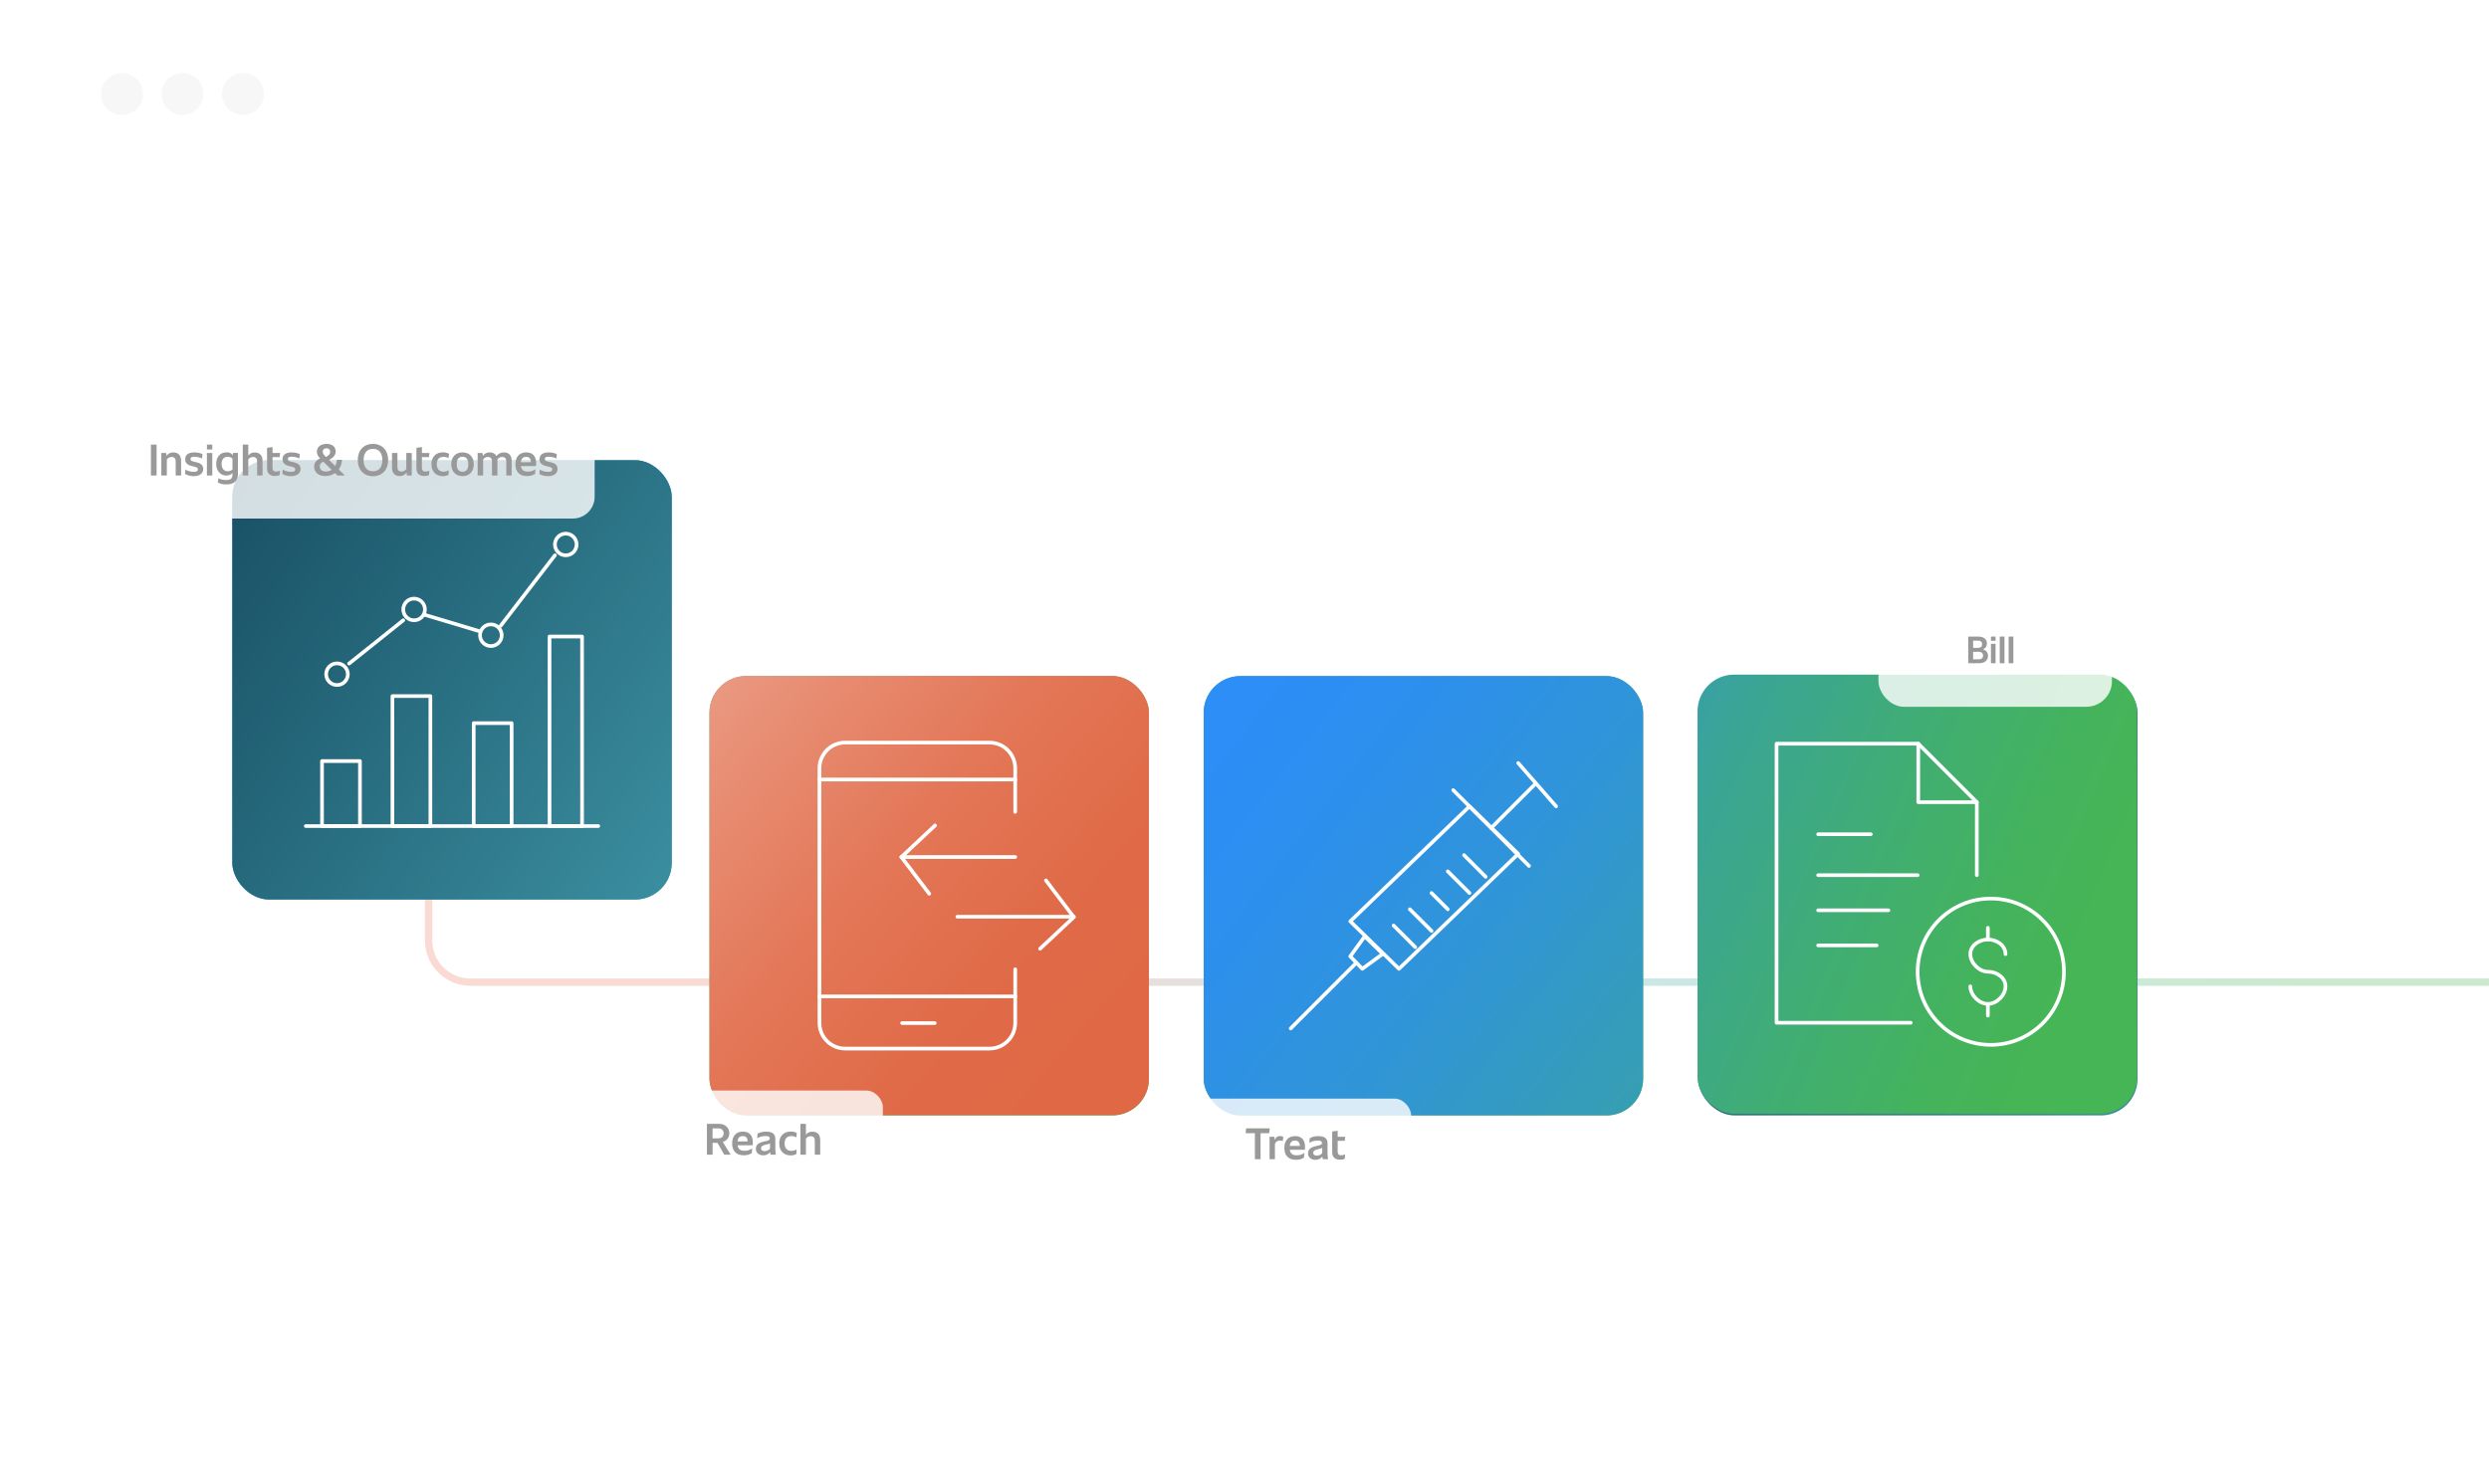 <?xml version="1.0" encoding="UTF-8"?>
<svg id="Layer_1" xmlns="http://www.w3.org/2000/svg" xmlns:xlink="http://www.w3.org/1999/xlink" viewBox="0 0 679.71 405.33">
  <defs>
    <style>
      .cls-1 {
        fill: url(#linear-gradient-8);
      }

      .cls-2 {
        fill: url(#linear-gradient-7);
      }

      .cls-3 {
        fill: url(#linear-gradient-5);
      }

      .cls-4 {
        fill: url(#linear-gradient-6);
      }

      .cls-5 {
        fill: url(#linear-gradient-9);
      }

      .cls-6 {
        fill: url(#linear-gradient-4);
      }

      .cls-7 {
        fill: url(#linear-gradient);
      }

      .cls-8 {
        filter: url(#drop-shadow-52);
      }

      .cls-8, .cls-9, .cls-10, .cls-11 {
        fill: #fff;
        opacity: .9;
      }

      .cls-9 {
        filter: url(#drop-shadow-48);
      }

      .cls-10 {
        filter: url(#drop-shadow-46);
      }

      .cls-11 {
        filter: url(#drop-shadow-47);
      }

      .cls-12 {
        fill: url(#linear-gradient-2);
        opacity: .7;
      }

      .cls-13 {
        fill: url(#linear-gradient-10);
      }

      .cls-14 {
        fill: url(#linear-gradient-11);
      }

      .cls-15 {
        stroke: #fff;
        stroke-linecap: round;
        stroke-linejoin: round;
      }

      .cls-15, .cls-16 {
        fill: none;
      }

      .cls-16 {
        opacity: .57;
        stroke: url(#linear-gradient-3);
        stroke-miterlimit: 10;
        stroke-width: 2px;
      }

      .cls-17 {
        fill: #f8f7f7;
      }

      .cls-18 {
        fill: #999;
      }
    </style>
    <linearGradient id="linear-gradient" x1="-81.3" y1="-48.3" x2="668.12" y2="409.73" gradientUnits="userSpaceOnUse">
      <stop offset="0" stop-color="#fff" stop-opacity="0"/>
      <stop offset=".09" stop-color="#fff" stop-opacity=".05"/>
      <stop offset=".25" stop-color="#fff" stop-opacity=".17"/>
      <stop offset=".46" stop-color="#fff" stop-opacity=".37"/>
      <stop offset=".71" stop-color="#fff" stop-opacity=".65"/>
      <stop offset="1" stop-color="#fff"/>
    </linearGradient>
    <linearGradient id="linear-gradient-2" x1="-78.1" y1="-46.34" x2="665.47" y2="408.11" gradientUnits="userSpaceOnUse">
      <stop offset="0" stop-color="#fff" stop-opacity="0"/>
      <stop offset="1" stop-color="#fff"/>
    </linearGradient>
    <linearGradient id="linear-gradient-3" x1="116.04" y1="238.69" x2="679.71" y2="238.69" gradientUnits="userSpaceOnUse">
      <stop offset=".11" stop-color="#f4bfb3"/>
      <stop offset=".2" stop-color="#f0bfb4"/>
      <stop offset=".28" stop-color="#e4c2ba"/>
      <stop offset=".37" stop-color="#d1c7c3"/>
      <stop offset=".45" stop-color="#b7ced0"/>
      <stop offset=".51" stop-color="#9ed5dd"/>
      <stop offset=".92" stop-color="#a4d8a9"/>
    </linearGradient>
    <linearGradient id="linear-gradient-4" x1="415.22" y1="169.11" x2="606.03" y2="302.03" gradientUnits="userSpaceOnUse">
      <stop offset=".08" stop-color="#124459"/>
      <stop offset="1" stop-color="#3e95a6"/>
    </linearGradient>
    <linearGradient id="linear-gradient-5" x1="-23.79" y1="71.94" x2="350.76" y2="361.37" gradientUnits="userSpaceOnUse">
      <stop offset=".25" stop-color="#2c8ef6"/>
      <stop offset=".32" stop-color="#2d8fed"/>
      <stop offset=".43" stop-color="#3095d7"/>
      <stop offset=".56" stop-color="#369eb3"/>
      <stop offset=".71" stop-color="#3eaa81"/>
      <stop offset=".83" stop-color="#46b555"/>
    </linearGradient>
    <linearGradient id="linear-gradient-6" x1="104.8" y1="181.49" x2="327.07" y2="275.81" gradientUnits="userSpaceOnUse">
      <stop offset="0" stop-color="#2c8ef6"/>
      <stop offset=".21" stop-color="#349ac2"/>
      <stop offset=".42" stop-color="#3ba593"/>
      <stop offset=".62" stop-color="#41ae71"/>
      <stop offset=".77" stop-color="#44b35c"/>
      <stop offset=".88" stop-color="#46b555"/>
    </linearGradient>
    <linearGradient id="linear-gradient-7" x1="239.75" y1="181.49" x2="462.03" y2="275.81" xlink:href="#linear-gradient-6"/>
    <linearGradient id="linear-gradient-8" x1="241.48" y1="130.91" x2="616.04" y2="420.35" xlink:href="#linear-gradient-5"/>
    <filter id="drop-shadow-46" x="320.68" y="297.94" width="67" height="33" filterUnits="userSpaceOnUse">
      <feOffset dx=".65" dy=".65"/>
      <feGaussianBlur result="blur" stdDeviation=".65"/>
      <feFlood flood-color="#000" flood-opacity=".1"/>
      <feComposite in2="blur" operator="in"/>
      <feComposite in="SourceGraphic"/>
    </filter>
    <linearGradient id="linear-gradient-9" x1="374.61" y1="181.07" x2="596.89" y2="275.4" xlink:href="#linear-gradient-6"/>
    <filter id="drop-shadow-47" x="509.1" y="160.82" width="73" height="37" filterUnits="userSpaceOnUse">
      <feOffset dx="1.2" dy="1.2"/>
      <feGaussianBlur result="blur-2" stdDeviation="1.2"/>
      <feFlood flood-color="#000" flood-opacity=".1"/>
      <feComposite in2="blur-2" operator="in"/>
      <feComposite in="SourceGraphic"/>
    </filter>
    <linearGradient id="linear-gradient-10" x1="24.74" y1="45.34" x2="300.11" y2="284.97" gradientUnits="userSpaceOnUse">
      <stop offset=".25" stop-color="#fff"/>
      <stop offset=".29" stop-color="#fbefeb"/>
      <stop offset=".42" stop-color="#f3c6b9"/>
      <stop offset=".55" stop-color="#eca48f"/>
      <stop offset=".68" stop-color="#e78a6f"/>
      <stop offset=".79" stop-color="#e37757"/>
      <stop offset=".9" stop-color="#e06b49"/>
      <stop offset="1" stop-color="#e06845"/>
    </linearGradient>
    <filter id="drop-shadow-48" x="177.1" y="294.45" width="67" height="35" filterUnits="userSpaceOnUse">
      <feOffset dx=".82" dy=".82"/>
      <feGaussianBlur result="blur-3" stdDeviation=".82"/>
      <feFlood flood-color="#000" flood-opacity=".1"/>
      <feComposite in2="blur-3" operator="in"/>
      <feComposite in="SourceGraphic"/>
    </filter>
    <linearGradient id="linear-gradient-11" x1="14.93" y1="110.12" x2="205.74" y2="243.04" xlink:href="#linear-gradient-4"/>
    <filter id="drop-shadow-52" x="21.46" y="107.22" width="147" height="41" filterUnits="userSpaceOnUse">
      <feOffset dx="1.77" dy="1.77"/>
      <feGaussianBlur result="blur-4" stdDeviation="1.77"/>
      <feFlood flood-color="#000" flood-opacity=".1"/>
      <feComposite in2="blur-4" operator="in"/>
      <feComposite in="SourceGraphic"/>
    </filter>
  </defs>
  <path class="cls-7" d="M638.89,0H19.75C8.86,0,0,8.86,0,19.75v365.83c0,10.89,8.86,19.75,19.75,19.75h619.14c10.89,0,19.75-8.86,19.75-19.75V19.75c0-10.89-8.86-19.75-19.75-19.75ZM655.67,385.58c0,9.27-7.51,16.78-16.78,16.78H19.75c-9.27,0-16.78-7.51-16.78-16.78V19.75C2.97,10.48,10.48,2.97,19.75,2.97h619.14c9.27,0,16.78,7.51,16.78,16.78v365.83Z"/>
  <rect class="cls-12" x="2.97" y="2.97" width="652.71" height="399.4" rx="16.78" ry="16.78"/>
  <path class="cls-16" d="M117.04,208.1v48.78c0,6.3,5.11,11.41,11.41,11.41h551.25"/>
  <g>
    <circle class="cls-17" cx="49.83" cy="25.68" r="5.73"/>
    <circle class="cls-17" cx="66.35" cy="25.68" r="5.73"/>
    <circle class="cls-17" cx="33.32" cy="25.68" r="5.73"/>
  </g>
  <rect class="cls-6" x="463.73" y="184.7" width="120" height="120" rx="10" ry="10"/>
  <rect class="cls-3" x="63.44" y="125.71" width="120" height="120" rx="10" ry="10"/>
  <rect class="cls-4" x="193.75" y="184.7" width="120" height="120" rx="10" ry="10"/>
  <rect class="cls-2" x="328.71" y="184.7" width="120" height="120" rx="10" ry="10"/>
  <rect class="cls-1" x="328.71" y="184.68" width="120" height="120" rx="10" ry="10"/>
  <g>
    <line class="cls-15" x1="396.85" y1="215.84" x2="417.56" y2="236.55"/>
    <polygon class="cls-15" points="382.04 264.65 368.74 251.68 401.3 220.27 414.6 233.25 382.04 264.65"/>
    <line class="cls-15" x1="414.6" y1="208.44" x2="424.95" y2="220.27"/>
    <line class="cls-15" x1="407.2" y1="226.19" x2="419.04" y2="214.36"/>
    <polygon class="cls-15" points="372.03 264.65 368.74 261.24 372.69 255.78 377.62 260.56 372.03 264.65"/>
    <line class="cls-15" x1="370.22" y1="263.17" x2="352.47" y2="280.93"/>
    <line class="cls-15" x1="380.57" y1="252.82" x2="386.49" y2="258.74"/>
    <line class="cls-15" x1="385.01" y1="248.38" x2="390.93" y2="254.3"/>
    <line class="cls-15" x1="390.93" y1="243.94" x2="395.37" y2="248.38"/>
    <line class="cls-15" x1="395.37" y1="238.03" x2="401.29" y2="243.94"/>
    <line class="cls-15" x1="399.81" y1="233.59" x2="405.72" y2="239.51"/>
  </g>
  <rect class="cls-10" x="322.28" y="299.45" width="62.43" height="28.34" rx="4.58" ry="4.58"/>
  <g>
    <path class="cls-18" d="M346.63,309.55h-2.39v7.11h-1.55v-7.11h-2.51l.11-1.33h6.45l-.12,1.33Z"/>
    <path class="cls-18" d="M350.44,310.53l-.12,1.16c-.24-.1-.48-.14-.77-.14-.7,0-1.19.35-1.39.95v4.16h-1.46v-6.14h1.32l.1.9c.26-.78.77-1.09,1.46-1.09.36,0,.64.08.86.2Z"/>
    <path class="cls-18" d="M356.34,314.08h-4.11c.14,1.07.78,1.51,1.88,1.51.73,0,1.45-.17,2.1-.65l-.12,1.29c-.68.44-1.44.59-2.16.59-2.12,0-3.19-1.21-3.19-3.25s1.1-3.23,2.95-3.23,2.7,1.15,2.7,2.99c0,.2-.02.54-.05.74ZM352.21,313.03h2.76c-.04-.97-.44-1.46-1.33-1.46s-1.32.5-1.43,1.46Z"/>
    <path class="cls-18" d="M361.22,316.66l-.11-.72c-.43.56-1.07.89-1.88.89-1.18,0-2.02-.71-2.02-1.74s.52-1.62,2.09-2l.96-.23c.56-.14.74-.29.74-.66,0-.41-.23-.64-1.1-.64-.79,0-1.56.17-2.34.59l.12-1.26c.7-.37,1.5-.54,2.32-.54,1.79,0,2.53.67,2.53,2v2.66c0,.59.07,1.13.14,1.64h-1.45ZM361.08,314.99v-1.43c-.19.1-.41.17-.67.24l-.59.14c-.8.2-1.19.42-1.19.98,0,.53.42.75.95.75.65,0,1.19-.25,1.5-.7Z"/>
    <path class="cls-18" d="M366.22,315.58c.42,0,.78-.08,1.12-.24l-.11,1.21c-.4.17-.84.25-1.25.25-1.34,0-2.18-.67-2.18-2.04v-5.67l1.5-.2v1.63h2.05l-.11,1.12h-1.94v2.95c0,.76.43,1,.92,1Z"/>
  </g>
  <rect class="cls-5" x="463.57" y="184.28" width="120" height="120" rx="10" ry="10"/>
  <g>
    <g>
      <circle class="cls-15" cx="543.66" cy="265.44" r="19.98"/>
      <path class="cls-15" d="M538.07,269.44c0,2.4,2.4,4.8,4.8,4.8s4.8-2.4,4.8-4.8-2.4-4-4.8-4-4.8-2.4-4.8-4.8,2.4-4,4.8-4,4.8,1.6,4.8,4"/>
      <line class="cls-15" x1="542.86" y1="274.23" x2="542.86" y2="277.43"/>
      <line class="cls-15" x1="542.86" y1="253.45" x2="542.86" y2="256.65"/>
      <line class="cls-15" x1="496.51" y1="227.88" x2="510.89" y2="227.88"/>
      <line class="cls-15" x1="496.51" y1="239.07" x2="523.68" y2="239.07"/>
      <line class="cls-15" x1="496.51" y1="248.66" x2="515.69" y2="248.66"/>
      <line class="cls-15" x1="496.51" y1="258.25" x2="512.49" y2="258.25"/>
    </g>
    <polyline class="cls-15" points="521.8 279.38 485.15 279.38 485.15 203.15 523.85 203.15 539.84 219.13 539.84 239.07"/>
    <polyline class="cls-15" points="523.85 203.15 523.85 219.13 539.84 219.13"/>
  </g>
  <rect class="cls-11" x="511.78" y="163.53" width="63.76" height="28.34" rx="7" ry="7"/>
  <g>
    <path class="cls-18" d="M542.9,179.13c0,1.19-.8,2.04-2.46,2.04h-2.94v-7.28h2.69c1.61,0,2.41.76,2.41,1.92,0,.7-.37,1.3-1.11,1.56.88.23,1.41.92,1.41,1.76ZM538.83,174.99v1.98h1.33c.8,0,1.13-.38,1.13-.99s-.36-.98-1.13-.98h-1.33ZM541.54,179.08c0-.68-.46-1.04-1.28-1.04h-1.43v2.06h1.47c.82,0,1.24-.34,1.24-1.01Z"/>
    <path class="cls-18" d="M543.7,173.89h1.26v1.15h-1.26v-1.15ZM543.7,175.87h1.26v5.3h-1.26v-5.3Z"/>
    <path class="cls-18" d="M546.1,173.89h1.29v7.28h-1.29v-7.28Z"/>
    <path class="cls-18" d="M548.53,173.89h1.29v7.28h-1.29v-7.28Z"/>
  </g>
  <g>
    <rect class="cls-13" x="193.76" y="184.64" width="120" height="120" rx="10" ry="10"/>
    <g>
      <g>
        <path class="cls-15" d="M277.24,264.77v14.65c0,3.88-3.14,7.02-7.02,7.02h-39.42c-3.88,0-7.02-3.14-7.02-7.02v-69.55c0-3.88,3.14-7.02,7.02-7.02h39.42c3.88,0,7.02,3.14,7.02,7.02v11.91"/>
        <line class="cls-15" x1="223.78" y1="212.94" x2="277.24" y2="212.94"/>
        <line class="cls-15" x1="223.78" y1="272.19" x2="277.24" y2="272.19"/>
        <line class="cls-15" x1="246.35" y1="279.47" x2="255.26" y2="279.47"/>
      </g>
      <g>
        <line class="cls-15" x1="261.45" y1="250.42" x2="293.24" y2="250.42"/>
        <polyline class="cls-15" points="284.03 259.16 293.24 250.53 285.63 240.5"/>
        <g>
          <line class="cls-15" x1="246.15" y1="234.11" x2="277.24" y2="234.11"/>
          <polyline class="cls-15" points="255.35 225.48 246.15 234.11 253.76 244.14"/>
        </g>
      </g>
    </g>
  </g>
  <rect class="cls-9" x="178.84" y="297.08" width="61.43" height="28.34" rx="4.5" ry="4.5"/>
  <g>
    <path class="cls-18" d="M195.93,312.19h-1.33v3.24h-1.55v-8.44h3.3c1.81,0,2.81,1.21,2.82,2.54,0,1.15-.64,2.03-1.78,2.41l2.15,3.49h-1.75l-1.86-3.24ZM194.59,310.96h1.55c.94,0,1.47-.56,1.47-1.37,0-.85-.56-1.37-1.47-1.37h-1.55v2.73Z"/>
    <path class="cls-18" d="M205.54,312.85h-4.11c.14,1.07.78,1.51,1.88,1.51.73,0,1.45-.17,2.1-.65l-.12,1.29c-.68.44-1.44.59-2.16.59-2.12,0-3.19-1.21-3.19-3.25s1.1-3.23,2.95-3.23,2.7,1.15,2.7,2.99c0,.2-.02.54-.05.74ZM201.41,311.8h2.76c-.04-.97-.44-1.46-1.33-1.46s-1.32.5-1.43,1.46Z"/>
    <path class="cls-18" d="M210.42,315.43l-.11-.72c-.43.56-1.07.89-1.88.89-1.18,0-2.01-.71-2.01-1.74s.52-1.62,2.09-2l.96-.23c.56-.14.74-.29.74-.66,0-.41-.23-.64-1.1-.64-.79,0-1.56.17-2.34.59l.12-1.26c.7-.37,1.5-.54,2.31-.54,1.79,0,2.53.67,2.53,2v2.66c0,.59.07,1.13.14,1.64h-1.45ZM210.28,313.76v-1.43c-.19.1-.41.17-.67.24l-.59.14c-.8.2-1.19.42-1.19.98,0,.53.42.76.95.76.65,0,1.19-.25,1.5-.7Z"/>
    <path class="cls-18" d="M212.79,312.36c0-1.99,1.22-3.26,3.17-3.26.62,0,1.19.14,1.63.41l-.11,1.19c-.42-.24-.9-.36-1.42-.36-1.04,0-1.8.62-1.8,2s.78,2.04,1.79,2.04c.54,0,1.04-.12,1.5-.4l-.08,1.27c-.5.26-1.02.37-1.52.37-1.94,0-3.15-1.27-3.15-3.26Z"/>
    <path class="cls-18" d="M223.99,311.33v4.1h-1.48v-3.87c0-.74-.35-1.19-1.15-1.19-.53,0-.95.24-1.27.68v4.38h-1.5v-8.44h1.5v3c.37-.54.98-.86,1.76-.86,1.32,0,2.13.79,2.13,2.21Z"/>
  </g>
  <rect class="cls-14" x="63.44" y="125.71" width="120" height="120" rx="10" ry="10"/>
  <g>
    <line class="cls-15" x1="83.5" y1="225.65" x2="163.38" y2="225.65"/>
    <rect class="cls-15" x="87.94" y="207.9" width="10.36" height="17.75"/>
    <rect class="cls-15" x="107.17" y="190.15" width="10.36" height="35.5"/>
    <rect class="cls-15" x="129.36" y="197.54" width="10.36" height="28.11"/>
    <rect class="cls-15" x="150.07" y="173.88" width="8.88" height="51.78"/>
    <circle class="cls-15" cx="113.08" cy="166.48" r="2.96"/>
    <circle class="cls-15" cx="134.05" cy="173.52" r="2.96"/>
    <circle class="cls-15" cx="92.03" cy="184.17" r="2.96"/>
    <circle class="cls-15" cx="154.5" cy="148.73" r="2.96"/>
    <line class="cls-15" x1="95.33" y1="181.27" x2="110.12" y2="169.44"/>
    <line class="cls-15" x1="116.04" y1="167.96" x2="130.83" y2="172.4"/>
    <line class="cls-15" x1="151.54" y1="151.69" x2="136.75" y2="170.92"/>
  </g>
  <rect class="cls-8" x="25.61" y="111.54" width="135.01" height="28.34" rx="5.96" ry="5.96"/>
  <g>
    <path class="cls-18" d="M41.21,121.45h1.55v8.44h-1.55v-8.44Z"/>
    <path class="cls-18" d="M49.46,125.79v4.1h-1.48v-3.87c0-.74-.35-1.19-1.15-1.19-.53,0-.95.24-1.27.68v4.38h-1.5v-6.14h1.32l.11.79c.37-.6,1.01-.96,1.83-.96,1.32,0,2.13.79,2.13,2.21Z"/>
    <path class="cls-18" d="M54.05,128.21c0-.42-.3-.58-1.15-.78l-.53-.13c-1.16-.26-1.8-.84-1.8-1.87,0-1.18.89-1.85,2.48-1.85.95,0,1.68.19,2.25.49l-.12,1.18c-.65-.31-1.38-.49-2.1-.49-.76,0-1.06.19-1.06.61,0,.47.31.59,1.02.76l.53.12c1.2.29,1.93.76,1.93,1.86s-.88,1.96-2.6,1.96c-.89,0-1.74-.22-2.37-.61l.11-1.18c.66.4,1.48.62,2.27.62s1.14-.23,1.14-.68Z"/>
    <path class="cls-18" d="M56.51,121.45h1.46v1.33h-1.46v-1.33ZM56.51,123.75h1.46v6.14h-1.46v-6.14Z"/>
    <path class="cls-18" d="M64.98,123.75v5.8c0,1.66-.95,2.78-3.17,2.78-.85,0-1.58-.13-2.3-.52l.11-1.16c.72.35,1.4.48,2.13.48,1.32,0,1.74-.47,1.74-1.54v-.36c-.42.44-1,.67-1.68.67-1.58,0-2.77-1.24-2.77-3.17,0-1.78.97-3.17,2.84-3.17.74,0,1.31.26,1.7.76l.08-.59h1.31ZM63.49,128.23v-2.96c-.35-.32-.79-.49-1.36-.49-1.08,0-1.61.82-1.61,1.98s.61,1.97,1.63,1.97c.54,0,.97-.16,1.33-.49Z"/>
    <path class="cls-18" d="M71.7,125.79v4.1h-1.48v-3.87c0-.74-.35-1.19-1.15-1.19-.53,0-.95.24-1.27.68v4.38h-1.5v-8.44h1.5v3c.37-.54.98-.86,1.76-.86,1.32,0,2.13.79,2.13,2.21Z"/>
    <path class="cls-18" d="M75.35,128.81c.42,0,.78-.08,1.12-.24l-.11,1.21c-.4.17-.84.25-1.25.25-1.34,0-2.18-.67-2.18-2.04v-5.67l1.5-.2v1.63h2.05l-.11,1.12h-1.94v2.95c0,.76.43,1,.92,1Z"/>
    <path class="cls-18" d="M80.63,128.21c0-.42-.3-.58-1.15-.78l-.53-.13c-1.16-.26-1.8-.84-1.8-1.87,0-1.18.89-1.85,2.48-1.85.95,0,1.68.19,2.25.49l-.12,1.18c-.65-.31-1.38-.49-2.1-.49-.76,0-1.06.19-1.06.61,0,.47.31.59,1.02.76l.53.12c1.2.29,1.93.76,1.93,1.86s-.88,1.96-2.6,1.96c-.89,0-1.74-.22-2.37-.61l.11-1.18c.66.4,1.48.62,2.27.62s1.14-.23,1.14-.68Z"/>
    <path class="cls-18" d="M92.16,129.89l-.66-.65c-.7.49-1.59.79-2.7.79-1.77,0-3.01-.92-3.01-2.58,0-.86.43-1.72,1.62-2.22-.55-.61-.88-1.16-.88-1.82,0-1.24,1-2.16,2.63-2.16s2.52.86,2.52,2.09c0,.97-.68,1.7-1.81,2.31l1.66,1.63c.26-.48.43-1.04.47-1.67h1.4c-.04.9-.32,1.85-.89,2.63l1.67,1.64h-2.01ZM90.56,128.33l-2.27-2.22c-.72.34-.98.74-.98,1.31,0,.9.74,1.38,1.63,1.38.62,0,1.17-.17,1.62-.47ZM88.13,123.42c0,.43.26.79.89,1.42.85-.5,1.15-.85,1.15-1.42,0-.5-.28-.96-1.01-.96s-1.03.44-1.03.96Z"/>
    <path class="cls-18" d="M97.7,125.67c0-2.63,1.6-4.41,4.15-4.41s4.15,1.79,4.15,4.41-1.61,4.41-4.15,4.41-4.15-1.77-4.15-4.41ZM104.41,125.67c0-1.97-.94-3.06-2.55-3.06s-2.57,1.09-2.57,3.06.95,3.06,2.57,3.06,2.55-1.07,2.55-3.06Z"/>
    <path class="cls-18" d="M112.44,123.75v6.14h-1.31l-.12-.82c-.37.62-1,.98-1.82.98-1.33,0-2.13-.79-2.13-2.21v-4.1h1.47v3.87c0,.74.34,1.19,1.14,1.19.53,0,.96-.24,1.28-.68v-4.38h1.49Z"/>
    <path class="cls-18" d="M116.14,128.81c.42,0,.78-.08,1.12-.24l-.11,1.21c-.4.17-.84.25-1.25.25-1.34,0-2.18-.67-2.18-2.04v-5.67l1.5-.2v1.63h2.05l-.11,1.12h-1.94v2.95c0,.76.43,1,.92,1Z"/>
    <path class="cls-18" d="M117.81,126.82c0-1.99,1.22-3.26,3.17-3.26.62,0,1.19.14,1.63.41l-.11,1.19c-.42-.24-.9-.36-1.42-.36-1.04,0-1.8.62-1.8,2s.78,2.04,1.79,2.04c.54,0,1.04-.12,1.5-.4l-.08,1.27c-.5.26-1.02.37-1.52.37-1.94,0-3.15-1.27-3.15-3.26Z"/>
    <path class="cls-18" d="M123.24,126.82c0-1.92,1.1-3.24,3.07-3.24s3.07,1.32,3.07,3.24-1.12,3.24-3.07,3.24-3.07-1.32-3.07-3.24ZM127.88,126.82c0-1.32-.49-2.05-1.57-2.05s-1.58.73-1.58,2.05.52,2.04,1.58,2.04,1.57-.72,1.57-2.04Z"/>
    <path class="cls-18" d="M139.73,125.79v4.1h-1.47v-3.87c0-.74-.35-1.19-1.15-1.19-.53,0-.96.25-1.28.7.01.08.01.18.01.26v4.1h-1.48v-3.87c0-.74-.35-1.19-1.15-1.19-.53,0-.95.24-1.27.68v4.38h-1.5v-6.14h1.32l.11.8c.37-.61,1-.97,1.83-.97.89,0,1.55.36,1.88,1.02.43-.62,1.12-1.02,2.01-1.02,1.32,0,2.13.79,2.13,2.21Z"/>
    <path class="cls-18" d="M146.36,127.31h-4.11c.14,1.07.78,1.51,1.88,1.51.73,0,1.45-.17,2.1-.65l-.12,1.29c-.68.44-1.44.59-2.16.59-2.12,0-3.19-1.21-3.19-3.25s1.1-3.23,2.95-3.23,2.7,1.15,2.7,2.99c0,.2-.02.54-.05.74ZM142.24,126.26h2.76c-.04-.97-.44-1.46-1.33-1.46s-1.32.5-1.43,1.46Z"/>
    <path class="cls-18" d="M150.81,128.21c0-.42-.3-.58-1.15-.78l-.53-.13c-1.16-.26-1.8-.84-1.8-1.87,0-1.18.89-1.85,2.48-1.85.95,0,1.68.19,2.25.49l-.12,1.18c-.65-.31-1.38-.49-2.1-.49-.76,0-1.06.19-1.06.61,0,.47.31.59,1.02.76l.53.12c1.2.29,1.93.76,1.93,1.86s-.88,1.96-2.6,1.96c-.89,0-1.74-.22-2.37-.61l.11-1.18c.66.4,1.48.62,2.27.62s1.14-.23,1.14-.68Z"/>
  </g>
</svg>